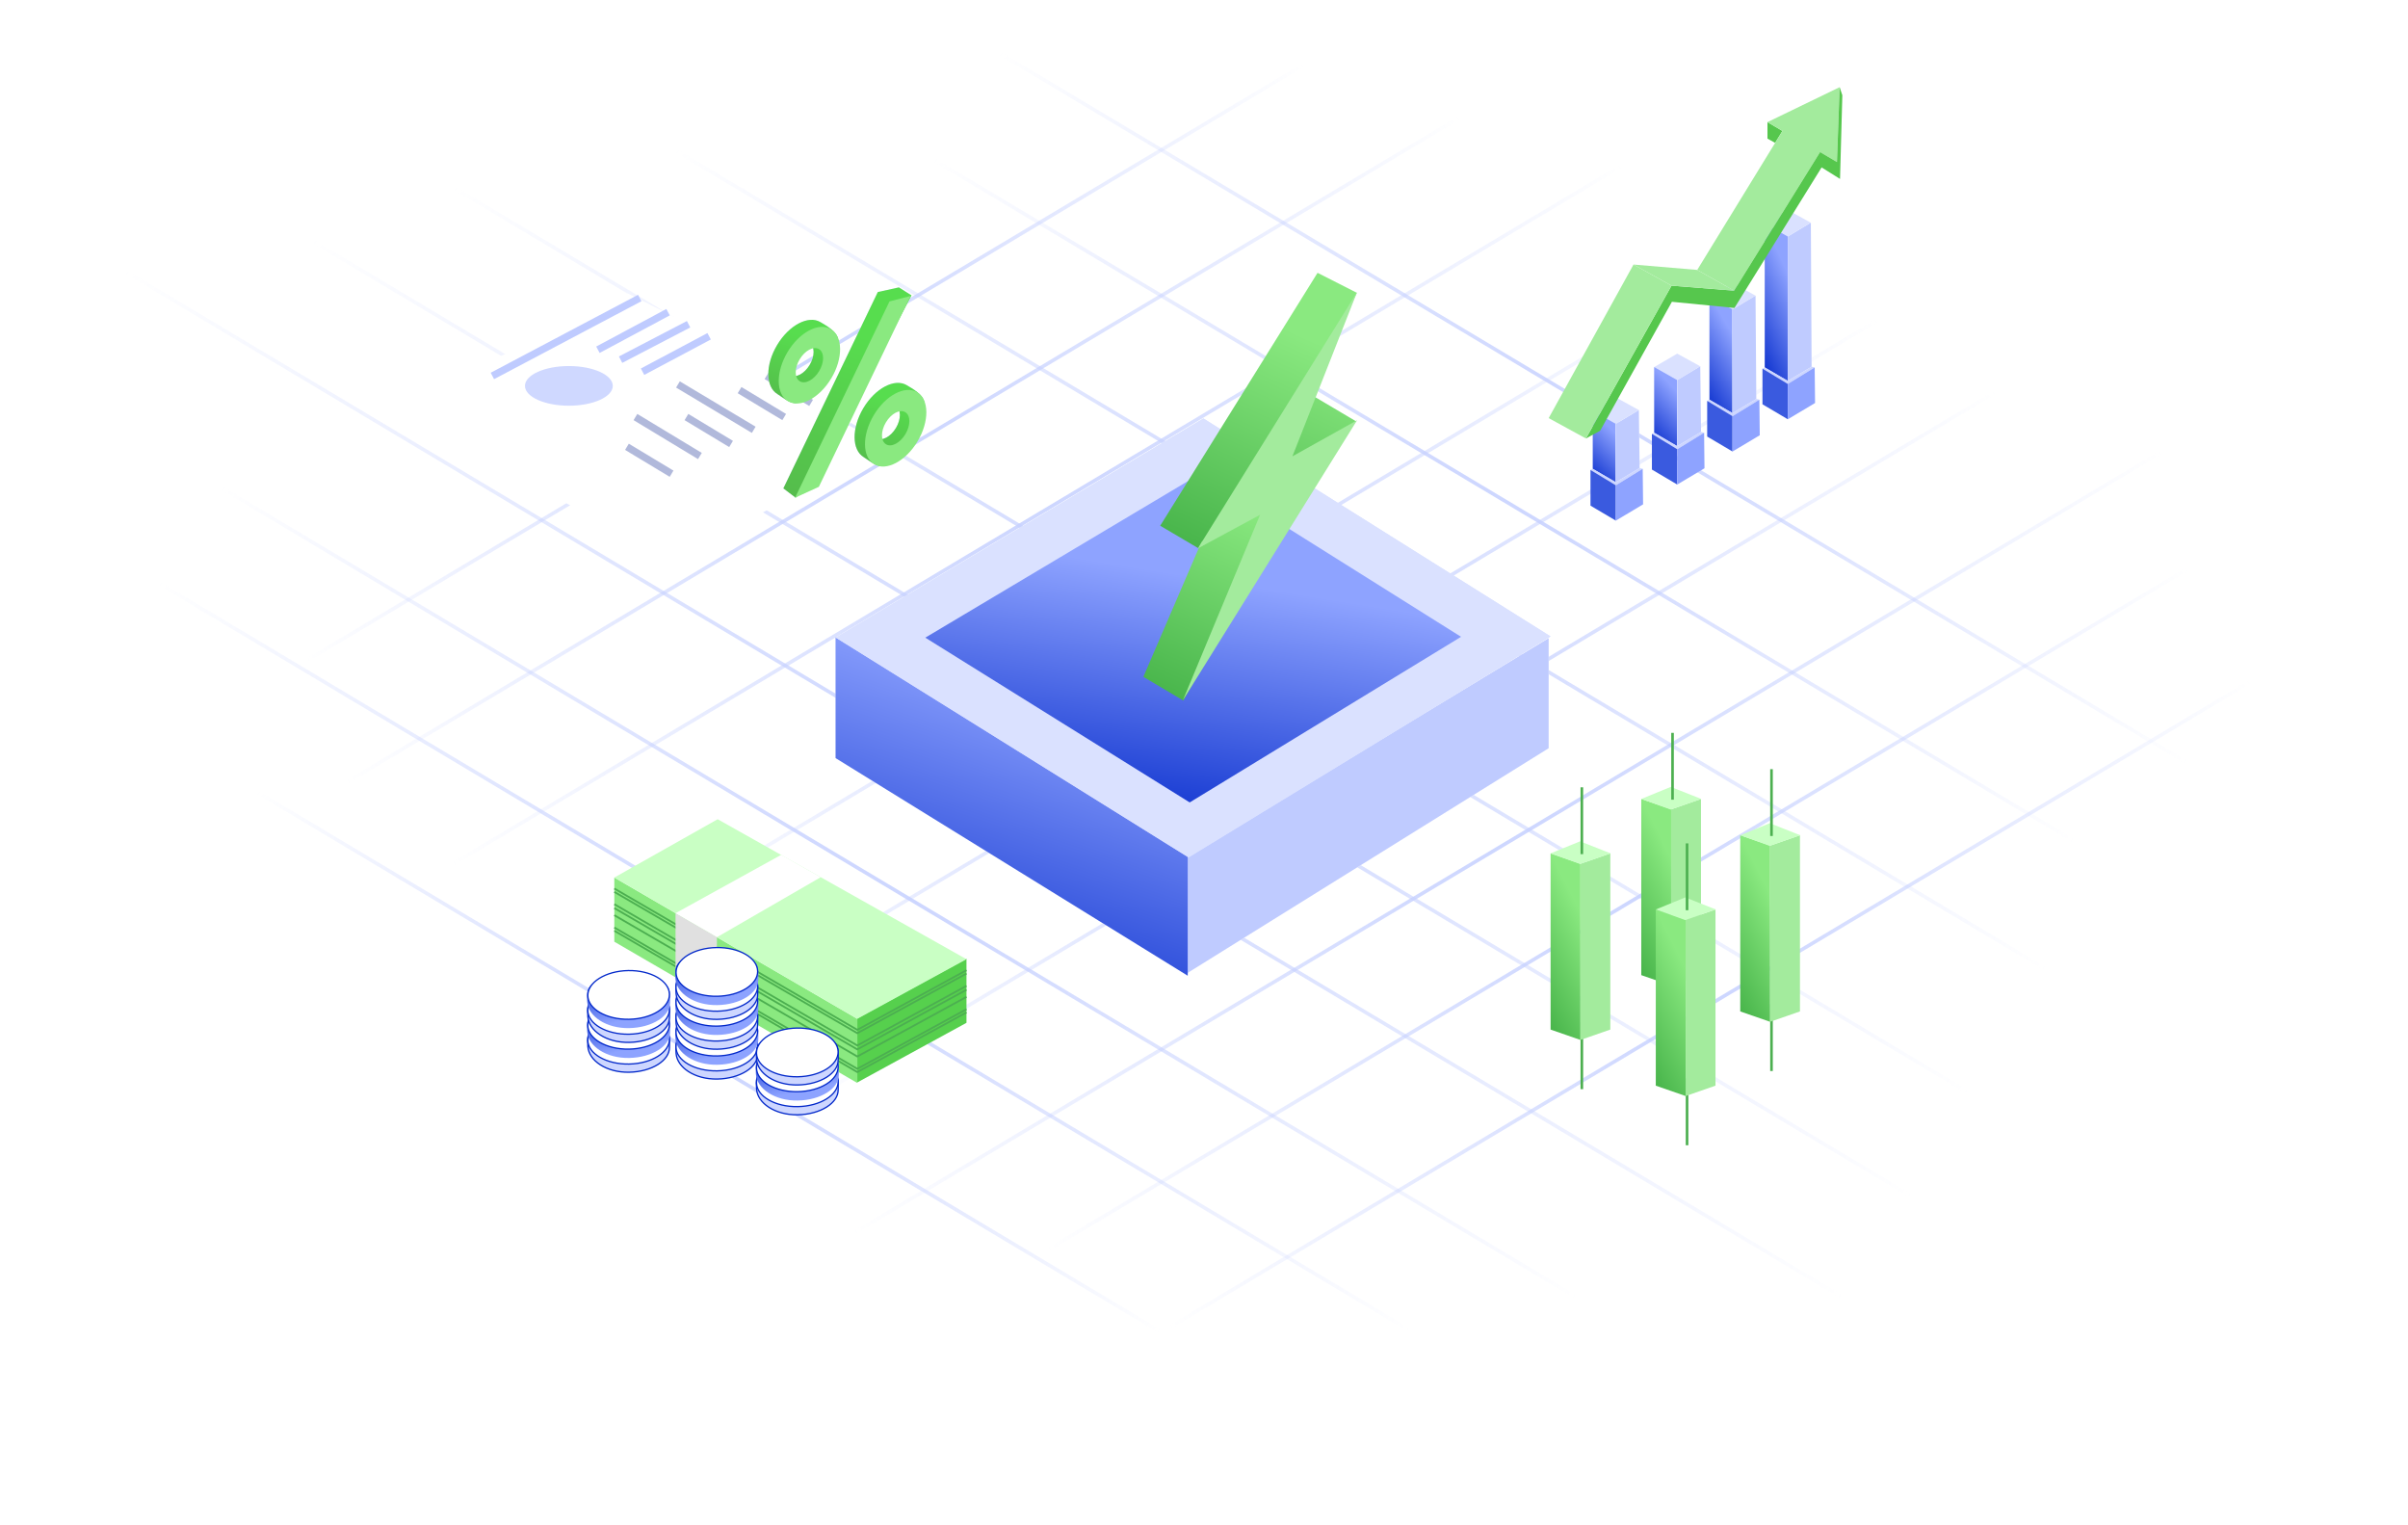<svg width="589" height="373" viewBox="0 0 589 373" fill="none" xmlns="http://www.w3.org/2000/svg">
<g opacity="0.5">
<path d="M29.438 188.75L337.326 4.85" stroke="url(#paint0_radial_6_25891)" stroke-width="0.887"/>
<path d="M34.293 221.495L377.312 16.612" stroke="url(#paint1_radial_6_25891)" stroke-width="0.887"/>
<path d="M113.566 251.105L431.159 61.408" stroke="url(#paint2_radial_6_25891)" stroke-width="0.887"/>
<path d="M140.406 303.537L509.754 82.928" stroke="url(#paint3_radial_6_25891)" stroke-width="0.887"/>
<path d="M203.289 337.306L557.15 125.947" stroke="url(#paint4_radial_6_25891)" stroke-width="0.887"/>
<path d="M57.711 242.973L417.652 27.982" stroke="url(#paint5_radial_6_25891)" stroke-width="0.887"/>
<path d="M108.801 287.648L482.073 64.694" stroke="url(#paint6_radial_6_25891)" stroke-width="0.887"/>
<path d="M148.969 337.307L552.957 96.007" stroke="url(#paint7_radial_6_25891)" stroke-width="0.887"/>
<path d="M236.402 354.281L570.525 154.712" stroke="url(#paint8_radial_6_25891)" stroke-width="0.887"/>
<path d="M588.004 218.218L223.649 0.591" stroke="url(#paint9_radial_6_25891)" stroke-width="0.887"/>
<path d="M559.504 236.845L207.295 26.473" stroke="url(#paint10_radial_6_25891)" stroke-width="0.887"/>
<path d="M550.641 308.505L83.054 29.218" stroke="url(#paint11_radial_6_25891)" stroke-width="0.887"/>
<path d="M527.379 363.077L0.874 48.599" stroke="url(#paint12_radial_6_25891)" stroke-width="0.887"/>
<path d="M401.617 359.287L16.363 129.177" stroke="url(#paint13_radial_6_25891)" stroke-width="0.887"/>
<path d="M561.77 273.66L141.282 22.505" stroke="url(#paint14_radial_6_25891)" stroke-width="0.887"/>
<path d="M541.871 336.963L45.671 40.586" stroke="url(#paint15_radial_6_25891)" stroke-width="0.887"/>
<path d="M447.055 353.981L29.44 104.542" stroke="url(#paint16_radial_6_25891)" stroke-width="0.887"/>
<path d="M325.082 350.324L46.414 183.878" stroke="url(#paint17_radial_6_25891)" stroke-width="0.887"/>
</g>
<path d="M378.806 156.07C349.326 173.917 290.371 209.609 290.391 209.601V237.999L378.806 182.981V156.07Z" fill="white"/>
<path d="M378.806 156.07C349.326 173.917 290.371 209.609 290.391 209.601V237.999L378.806 182.981V156.07Z" fill="#BFCBFF"/>
<path d="M204.391 185.398V155.854L290.519 208.879V238.615L204.391 185.398Z" fill="#DAE1FF"/>
<path d="M204.391 185.398V155.854L290.519 208.879V238.615L204.391 185.398Z" fill="url(#paint18_linear_6_25891)"/>
<path d="M379.273 155.644L290.716 209.686L204.43 155.924L294.349 102.336L379.273 155.644Z" fill="#DAE1FF"/>
<path d="M379.273 155.644L290.716 209.686L204.43 155.924L294.349 102.336L379.273 155.644Z" fill="#DAE1FF"/>
<path d="M357.377 155.736L291.002 196.242L226.328 155.946L293.725 115.78L357.377 155.736Z" fill="url(#paint19_linear_6_25891)"/>
<path d="M322.274 66.722L331.895 71.609L320.136 96.196L331.742 103.068L293.105 134.07L283.789 128.572L322.274 66.722Z" fill="url(#paint20_linear_6_25891)"/>
<path d="M279.668 165.529L293.871 132.542L322.887 112.384L289.442 171.333L279.668 165.529Z" fill="url(#paint21_linear_6_25891)"/>
<path d="M331.949 102.773L289.352 171.234L308.216 125.898L293.003 134.113L331.949 71.434L316.127 111.597L331.949 102.773Z" fill="#A3EB9D"/>
<path d="M409.105 253.054V236.713" stroke="#4CAF50" stroke-width="0.636"/>
<path d="M401.457 195.392L408.76 197.928V241.016L401.457 238.479V195.392Z" fill="url(#paint22_linear_6_25891)"/>
<path d="M416.062 195.392L408.76 197.928V241.016L416.062 238.479V195.392Z" fill="#A3EB9D"/>
<path d="M408.667 192.444L416.145 195.393L408.667 197.986L401.457 195.393L408.667 192.444Z" fill="#C9FFC4"/>
<path d="M409.105 195.571V179.23" stroke="#4CAF50" stroke-width="0.636"/>
<path d="M386.922 266.366V250.025" stroke="#4CAF50" stroke-width="0.636"/>
<path d="M379.277 208.705L386.58 211.242V254.33L379.277 251.793V208.705Z" fill="url(#paint23_linear_6_25891)"/>
<path d="M393.883 208.705L386.58 211.242V254.33L393.883 251.793V208.705Z" fill="#A3EB9D"/>
<path d="M386.487 205.757L393.965 208.705L386.487 211.298L379.277 208.705L386.487 205.757Z" fill="#C9FFC4"/>
<path d="M386.922 208.885V192.544" stroke="#4CAF50" stroke-width="0.636"/>
<path d="M433.309 261.929V245.588" stroke="#4CAF50" stroke-width="0.636"/>
<path d="M425.668 204.267L432.971 206.803V249.891L425.668 247.354V204.267Z" fill="url(#paint24_linear_6_25891)"/>
<path d="M440.273 204.267L432.97 206.803V249.891L440.273 247.354V204.267Z" fill="#A3EB9D"/>
<path d="M432.878 201.32L440.355 204.269L432.878 206.862L425.668 204.269L432.878 201.32Z" fill="#C9FFC4"/>
<path d="M433.312 204.448V188.107" stroke="#4CAF50" stroke-width="0.636"/>
<path d="M412.656 280.083V263.742" stroke="#4CAF50" stroke-width="0.636"/>
<path d="M405.008 222.421L412.311 224.958V268.046L405.008 265.509V222.421Z" fill="url(#paint25_linear_6_25891)"/>
<path d="M419.613 222.421L412.31 224.958V268.046L419.613 265.509V222.421Z" fill="#A3EB9D"/>
<path d="M412.217 219.474L419.695 222.422L412.217 225.015L405.008 222.422L412.217 219.474Z" fill="#C9FFC4"/>
<path d="M412.656 222.601V206.26" stroke="#4CAF50" stroke-width="0.636"/>
<path d="M209.695 264.856V249.165L150.259 214.612V230.304L209.695 264.856Z" fill="#8AE980"/>
<path d="M236.402 234.448L209.696 249.03V264.721L236.402 250.139V234.448Z" fill="#56D04D"/>
<path d="M175.54 200.348L236.402 234.583L209.696 249.165L150.259 214.612L175.54 200.348Z" fill="#C9FFC4"/>
<path d="M236.402 237.276L209.696 251.858L150.259 217.306" stroke="#4CAF50" stroke-width="0.443"/>
<path d="M236.402 238.093L209.696 252.674L150.259 218.122" stroke="#4CAF50" stroke-width="0.443"/>
<path d="M236.402 241.104L209.696 255.686L150.259 221.134" stroke="#4CAF50" stroke-width="0.443"/>
<path d="M236.402 242.056L209.696 256.637L150.259 222.085" stroke="#4CAF50" stroke-width="0.443"/>
<path d="M236.402 243.799L209.696 258.38L150.259 223.828" stroke="#4CAF50" stroke-width="0.443"/>
<path d="M236.402 246.81L209.696 261.392L150.259 226.84" stroke="#4CAF50" stroke-width="0.443"/>
<path d="M236.402 247.602L209.696 262.184L150.259 227.632" stroke="#4CAF50" stroke-width="0.443"/>
<path d="M165.235 238.942V223.33L175.379 229.194L175.141 244.886L165.235 238.942Z" fill="#E0E0E0"/>
<path d="M200.742 214.533L175.383 229.194L165.239 223.329L191.074 209.064L200.742 214.533Z" fill="white"/>
<path d="M185.329 257.761C185.325 257.491 185.33 257.212 185.336 256.937C185.339 256.772 185.343 256.609 185.344 256.448C185.347 256.014 185.333 255.593 185.264 255.194C185.126 254.406 184.769 253.706 183.86 253.195C182.955 252.685 181.467 252.14 179.858 251.729C178.25 251.318 176.537 251.044 175.183 251.068C173.634 251.095 171.889 251.376 170.303 251.822C168.715 252.268 167.3 252.875 166.404 253.546C165.72 254.058 165.456 254.694 165.366 255.392C165.3 255.894 165.325 256.413 165.35 256.944C165.36 257.167 165.371 257.392 165.375 257.619C165.492 259.328 166.611 260.918 168.412 262.074C170.212 263.23 172.68 263.942 175.453 263.893C178.229 263.844 180.722 263.121 182.51 262C184.3 260.877 185.358 259.372 185.329 257.761ZM168.467 258.058C168.446 256.862 169.231 255.792 170.459 255.021C171.691 254.248 173.393 253.759 175.273 253.726C177.153 253.693 178.871 254.122 180.13 254.85C181.385 255.577 182.207 256.619 182.228 257.815C182.249 259.019 181.464 259.934 180.24 260.547C179.017 261.16 177.327 261.489 175.457 261.522C173.587 261.555 171.864 261.286 170.597 260.718C169.331 260.15 168.489 259.264 168.467 258.058Z" fill="#CDD6FF" stroke="#0228CA" stroke-width="0.314"/>
<path d="M185.318 255.759C185.289 254.147 184.179 252.681 182.35 251.621C180.524 250.564 178.007 249.93 175.231 249.979C172.454 250.028 169.961 250.751 168.174 251.872C166.383 252.995 165.325 254.5 165.354 256.111C165.382 257.723 166.493 259.189 168.321 260.248C170.147 261.306 172.665 261.94 175.441 261.891C178.217 261.842 180.711 261.119 182.498 259.998C184.288 258.875 185.346 257.37 185.318 255.759Z" fill="white" stroke="#0228CA" stroke-width="0.314"/>
<path d="M185.486 254.108C185.456 252.389 185.852 250.486 183.937 249.408C182.092 248.37 177.928 247.213 175.18 247.261C172.053 247.316 168.146 248.396 166.31 249.771C164.858 250.858 165.192 252.486 165.218 253.976C165.458 257.527 169.856 260.5 175.455 260.401C181.055 260.302 185.546 257.485 185.486 254.108ZM168.624 254.406C168.585 252.167 171.563 250.299 175.276 250.234C178.989 250.168 182.031 251.93 182.071 254.169C182.11 256.408 179.167 257.65 175.454 257.716C171.741 257.781 168.664 256.645 168.624 254.406Z" fill="url(#paint26_linear_6_25891)"/>
<path d="M185.318 252.109C185.289 250.498 184.179 249.031 182.35 247.972C180.524 246.915 178.007 246.28 175.231 246.329C172.454 246.378 169.961 247.101 168.174 248.222C166.383 249.345 165.325 250.85 165.354 252.462C165.382 254.074 166.493 255.54 168.321 256.599C170.147 257.656 172.665 258.291 175.441 258.242C178.217 258.193 180.711 257.47 182.498 256.349C184.288 255.226 185.346 253.721 185.318 252.109Z" fill="white" stroke="#0228CA" stroke-width="0.314"/>
<path d="M185.329 250.464C185.325 250.194 185.33 249.916 185.336 249.64C185.339 249.475 185.343 249.312 185.344 249.151C185.347 248.717 185.333 248.296 185.264 247.897C185.126 247.109 184.769 246.409 183.86 245.898C182.955 245.388 181.467 244.844 179.858 244.432C178.25 244.021 176.537 243.747 175.183 243.771C173.634 243.798 171.889 244.079 170.303 244.525C168.715 244.971 167.3 245.578 166.404 246.249C165.72 246.761 165.456 247.397 165.366 248.095C165.3 248.597 165.325 249.116 165.35 249.647C165.36 249.87 165.371 250.096 165.375 250.322C165.492 252.031 166.611 253.621 168.412 254.777C170.212 255.933 172.68 256.645 175.453 256.596C178.229 256.547 180.722 255.824 182.51 254.703C184.3 253.58 185.358 252.075 185.329 250.464ZM168.467 250.761C168.446 249.565 169.231 248.495 170.459 247.724C171.691 246.952 173.393 246.462 175.273 246.429C177.153 246.396 178.871 246.825 180.13 247.553C181.385 248.28 182.207 249.322 182.228 250.518C182.249 251.722 181.464 252.637 180.24 253.25C179.017 253.863 177.327 254.192 175.457 254.225C173.587 254.258 171.864 253.989 170.597 253.421C169.331 252.853 168.489 251.967 168.467 250.761Z" fill="#CDD6FF" stroke="#0228CA" stroke-width="0.314"/>
<path d="M185.318 248.461C185.289 246.849 184.179 245.383 182.35 244.324C180.524 243.266 178.007 242.632 175.231 242.681C172.454 242.73 169.961 243.453 168.174 244.574C166.383 245.697 165.325 247.202 165.354 248.813C165.382 250.425 166.493 251.892 168.321 252.951C170.147 254.008 172.665 254.643 175.441 254.594C178.217 254.544 180.711 253.821 182.498 252.7C184.288 251.577 185.346 250.073 185.318 248.461Z" fill="white" stroke="#0228CA" stroke-width="0.314"/>
<path d="M185.486 246.813C185.456 245.094 185.852 243.191 183.937 242.113C182.092 241.075 177.928 239.918 175.18 239.966C172.053 240.021 168.146 241.101 166.31 242.476C164.858 243.563 165.192 245.191 165.218 246.682C165.458 250.232 169.856 253.205 175.455 253.106C181.055 253.007 185.546 250.19 185.486 246.813ZM168.624 247.111C168.585 244.872 171.563 243.004 175.276 242.939C178.989 242.873 182.031 244.635 182.071 246.874C182.11 249.113 179.167 250.355 175.454 250.421C171.741 250.486 168.664 249.35 168.624 247.111Z" fill="url(#paint27_linear_6_25891)"/>
<path d="M185.318 244.814C185.289 243.203 184.179 241.736 182.35 240.677C180.524 239.62 178.007 238.985 175.231 239.034C172.454 239.083 169.961 239.806 168.174 240.927C166.383 242.05 165.325 243.555 165.354 245.167C165.382 246.779 166.493 248.245 168.321 249.304C170.147 250.361 172.665 250.996 175.441 250.947C178.217 250.898 180.711 250.175 182.498 249.054C184.288 247.931 185.346 246.426 185.318 244.814Z" fill="white" stroke="#0228CA" stroke-width="0.314"/>
<path d="M185.329 243.165C185.325 242.895 185.33 242.617 185.336 242.341C185.339 242.177 185.343 242.013 185.344 241.853C185.347 241.418 185.333 240.997 185.264 240.598C185.126 239.81 184.769 239.11 183.86 238.599C182.955 238.089 181.467 237.545 179.858 237.133C178.25 236.722 176.537 236.448 175.183 236.472C173.634 236.499 171.889 236.781 170.303 237.226C168.715 237.672 167.3 238.279 166.404 238.95C165.72 239.462 165.456 240.098 165.366 240.796C165.3 241.298 165.325 241.818 165.35 242.348C165.36 242.572 165.371 242.797 165.375 243.023C165.492 244.733 166.611 246.322 168.412 247.479C170.212 248.635 172.68 249.346 175.453 249.297C178.229 249.248 180.722 248.525 182.51 247.404C184.3 246.281 185.358 244.777 185.329 243.165ZM168.467 243.463C168.446 242.267 169.231 241.196 170.459 240.425C171.691 239.653 173.393 239.163 175.273 239.13C177.153 239.097 178.871 239.526 180.13 240.255C181.385 240.982 182.207 242.024 182.228 243.22C182.249 244.423 181.464 245.338 180.24 245.951C179.017 246.564 177.327 246.894 175.457 246.927C173.587 246.96 171.864 246.691 170.597 246.122C169.331 245.554 168.489 244.669 168.467 243.463Z" fill="#CDD6FF" stroke="#0228CA" stroke-width="0.314"/>
<path d="M185.318 241.163C185.289 239.551 184.179 238.085 182.35 237.026C180.524 235.968 178.007 235.334 175.231 235.383C172.454 235.432 169.961 236.155 168.174 237.276C166.383 238.399 165.325 239.904 165.354 241.516C165.382 243.127 166.493 244.594 168.321 245.653C170.147 246.71 172.665 247.345 175.441 247.296C178.217 247.247 180.711 246.524 182.498 245.402C184.288 244.279 185.346 242.775 185.318 241.163Z" fill="white" stroke="#0228CA" stroke-width="0.314"/>
<path d="M185.486 239.515C185.456 237.795 185.852 235.892 183.937 234.815C182.092 233.776 177.928 232.619 175.18 232.667C172.053 232.723 168.146 233.802 166.31 235.177C164.858 236.264 165.192 237.892 165.218 239.383C165.458 242.933 169.856 245.906 175.455 245.807C181.055 245.708 185.546 242.891 185.486 239.515ZM168.624 239.812C168.585 237.573 171.563 235.705 175.276 235.64C178.989 235.574 182.031 237.336 182.071 239.575C182.11 241.814 179.167 243.056 175.454 243.122C171.741 243.188 168.664 242.051 168.624 239.812Z" fill="url(#paint28_linear_6_25891)"/>
<path d="M185.321 237.516C185.293 235.904 184.183 234.437 182.354 233.378C180.528 232.321 178.01 231.686 175.234 231.735C172.458 231.784 169.965 232.508 168.177 233.629C166.387 234.752 165.329 236.256 165.358 237.868C165.386 239.48 166.497 240.946 168.325 242.005C170.151 243.063 172.669 243.697 175.445 243.648C178.221 243.599 180.715 242.876 182.502 241.755C184.292 240.632 185.35 239.127 185.321 237.516Z" fill="white" stroke="#0228CA" stroke-width="0.314"/>
<path d="M205.013 266.504C205.008 266.234 205.014 265.956 205.02 265.68C205.023 265.515 205.026 265.352 205.027 265.192C205.03 264.757 205.017 264.336 204.947 263.937C204.81 263.149 204.453 262.449 203.544 261.938C202.638 261.428 201.151 260.884 199.542 260.472C197.934 260.061 196.221 259.787 194.866 259.811C193.318 259.838 191.573 260.119 189.987 260.565C188.398 261.011 186.984 261.618 186.088 262.289C185.404 262.801 185.14 263.437 185.049 264.135C184.984 264.637 185.009 265.156 185.034 265.687C185.044 265.91 185.055 266.136 185.059 266.362C185.176 268.071 186.295 269.661 188.095 270.817C189.896 271.973 192.364 272.685 195.136 272.636C197.912 272.587 200.406 271.864 202.193 270.743C203.983 269.62 205.041 268.115 205.013 266.504ZM188.151 266.801C188.13 265.606 188.914 264.535 190.143 263.764C191.375 262.992 193.076 262.502 194.957 262.469C196.837 262.436 198.555 262.865 199.813 263.594C201.068 264.32 201.89 265.363 201.911 266.558C201.933 267.762 201.147 268.677 199.924 269.29C198.7 269.903 197.011 270.232 195.14 270.266C193.27 270.299 191.548 270.03 190.281 269.461C189.015 268.893 188.172 268.007 188.151 266.801Z" fill="#CDD6FF" stroke="#0228CA" stroke-width="0.314"/>
<path d="M205.005 264.502C204.977 262.89 203.866 261.424 202.037 260.365C200.212 259.307 197.694 258.673 194.918 258.722C192.142 258.771 189.648 259.494 187.861 260.615C186.071 261.738 185.013 263.243 185.041 264.854C185.07 266.466 186.18 267.933 188.009 268.992C189.835 270.049 192.352 270.684 195.128 270.635C197.904 270.585 200.398 269.862 202.185 268.741C203.976 267.618 205.033 266.114 205.005 264.502Z" fill="white" stroke="#0228CA" stroke-width="0.314"/>
<path d="M205.17 262.852C205.14 261.133 205.536 259.23 203.621 258.152C201.776 257.114 197.611 255.957 194.864 256.005C191.736 256.061 187.83 257.14 185.994 258.515C184.542 259.602 184.875 261.23 184.902 262.721C185.141 266.271 189.539 269.244 195.139 269.145C200.739 269.046 205.23 266.229 205.17 262.852ZM188.308 263.15C188.268 260.911 191.246 259.043 194.96 258.978C198.673 258.912 201.715 260.674 201.754 262.913C201.794 265.152 198.851 266.394 195.138 266.46C191.425 266.525 188.348 265.389 188.308 263.15Z" fill="url(#paint29_linear_6_25891)"/>
<path d="M205.005 260.853C204.977 259.242 203.866 257.775 202.037 256.716C200.212 255.659 197.694 255.024 194.918 255.073C192.142 255.122 189.648 255.845 187.861 256.967C186.071 258.09 185.013 259.594 185.041 261.206C185.07 262.818 186.18 264.284 188.009 265.343C189.835 266.401 192.352 267.035 195.128 266.986C197.904 266.937 200.398 266.214 202.185 265.093C203.976 263.97 205.033 262.465 205.005 260.853Z" fill="white" stroke="#0228CA" stroke-width="0.314"/>
<path d="M205.013 259.207C205.008 258.937 205.014 258.659 205.02 258.383C205.023 258.219 205.026 258.055 205.027 257.895C205.03 257.46 205.017 257.039 204.947 256.64C204.81 255.852 204.453 255.152 203.544 254.641C202.638 254.131 201.151 253.587 199.542 253.175C197.934 252.764 196.221 252.49 194.866 252.514C193.318 252.541 191.573 252.823 189.987 253.268C188.398 253.714 186.984 254.321 186.088 254.992C185.404 255.504 185.14 256.14 185.049 256.838C184.984 257.34 185.009 257.86 185.034 258.39C185.044 258.614 185.055 258.839 185.059 259.065C185.176 260.775 186.295 262.364 188.095 263.521C189.896 264.677 192.364 265.388 195.136 265.339C197.912 265.29 200.406 264.567 202.193 263.446C203.983 262.323 205.041 260.819 205.013 259.207ZM188.151 259.505C188.13 258.309 188.914 257.238 190.143 256.467C191.375 255.695 193.076 255.205 194.957 255.172C196.837 255.139 198.555 255.568 199.813 256.297C201.068 257.024 201.89 258.066 201.911 259.262C201.933 260.465 201.147 261.38 199.924 261.993C198.7 262.606 197.011 262.936 195.14 262.969C193.27 263.002 191.548 262.733 190.281 262.164C189.015 261.596 188.172 260.711 188.151 259.505Z" fill="#CDD6FF" stroke="#0228CA" stroke-width="0.314"/>
<path d="M205.005 257.204C204.977 255.592 203.866 254.126 202.037 253.067C200.212 252.009 197.694 251.375 194.918 251.424C192.142 251.473 189.648 252.196 187.861 253.317C186.071 254.44 185.013 255.945 185.041 257.557C185.07 259.168 186.18 260.635 188.009 261.694C189.835 262.751 192.352 263.386 195.128 263.337C197.904 263.288 200.398 262.565 202.185 261.443C203.976 260.32 205.033 258.816 205.005 257.204Z" fill="white" stroke="#0228CA" stroke-width="0.314"/>
<path d="M163.751 256.094C163.746 255.824 163.752 255.545 163.758 255.27C163.761 255.105 163.765 254.942 163.766 254.781C163.769 254.347 163.755 253.926 163.686 253.527C163.548 252.739 163.191 252.039 162.282 251.528C161.377 251.018 159.889 250.473 158.28 250.062C156.672 249.651 154.959 249.377 153.605 249.401C152.056 249.428 150.311 249.709 148.725 250.155C147.136 250.601 145.722 251.208 144.826 251.879C144.142 252.391 143.878 253.027 143.788 253.725C143.722 254.227 143.747 254.746 143.772 255.277C143.782 255.5 143.793 255.725 143.797 255.952C143.914 257.661 145.033 259.251 146.834 260.407C148.634 261.563 151.102 262.275 153.875 262.226C156.651 262.177 159.144 261.454 160.932 260.333C162.722 259.21 163.78 257.705 163.751 256.094ZM146.889 256.391C146.868 255.195 147.653 254.125 148.881 253.354C150.113 252.581 151.815 252.092 153.695 252.059C155.575 252.026 157.293 252.455 158.551 253.183C159.807 253.91 160.628 254.952 160.65 256.148C160.671 257.352 159.886 258.267 158.662 258.88C157.439 259.493 155.749 259.822 153.879 259.855C152.009 259.888 150.286 259.619 149.019 259.051C147.753 258.483 146.91 257.597 146.889 256.391Z" fill="#CDD6FF" stroke="#0228CA" stroke-width="0.314"/>
<path d="M163.743 254.092C163.715 252.48 162.604 251.014 160.776 249.954C158.95 248.897 156.432 248.263 153.656 248.312C150.88 248.361 148.387 249.084 146.599 250.205C144.809 251.328 143.751 252.833 143.78 254.444C143.808 256.056 144.919 257.522 146.747 258.581C148.573 259.639 151.091 260.273 153.867 260.224C156.643 260.175 159.136 259.452 160.924 258.331C162.714 257.208 163.772 255.703 163.743 254.092Z" fill="white" stroke="#0228CA" stroke-width="0.314"/>
<path d="M163.908 252.442C163.878 250.723 164.274 248.82 162.359 247.742C160.514 246.704 156.35 245.547 153.602 245.595C150.475 245.65 146.568 246.73 144.732 248.105C143.28 249.192 143.614 250.82 143.64 252.31C143.879 255.861 148.278 258.834 153.877 258.735C159.477 258.636 163.968 255.819 163.908 252.442ZM147.046 252.74C147.007 250.501 149.985 248.633 153.698 248.568C157.411 248.502 160.453 250.264 160.492 252.503C160.532 254.742 157.589 255.984 153.876 256.05C150.163 256.115 147.086 254.979 147.046 252.74Z" fill="url(#paint30_linear_6_25891)"/>
<path d="M163.739 250.443C163.711 248.832 162.601 247.365 160.772 246.306C158.946 245.249 156.428 244.614 153.652 244.663C150.876 244.712 148.383 245.435 146.595 246.556C144.805 247.679 143.747 249.184 143.776 250.796C143.804 252.408 144.915 253.874 146.743 254.933C148.569 255.99 151.087 256.625 153.863 256.576C156.639 256.527 159.133 255.804 160.92 254.683C162.71 253.56 163.768 252.055 163.739 250.443Z" fill="white" stroke="#0228CA" stroke-width="0.314"/>
<path d="M163.751 248.796C163.746 248.526 163.752 248.248 163.758 247.972C163.761 247.807 163.765 247.644 163.766 247.484C163.769 247.049 163.755 246.628 163.686 246.229C163.548 245.441 163.191 244.741 162.282 244.23C161.377 243.72 159.889 243.176 158.28 242.764C156.672 242.353 154.959 242.079 153.605 242.103C152.056 242.13 150.311 242.411 148.725 242.857C147.136 243.303 145.722 243.91 144.826 244.581C144.142 245.093 143.878 245.729 143.788 246.427C143.722 246.929 143.747 247.448 143.772 247.979C143.782 248.202 143.793 248.428 143.797 248.654C143.914 250.363 145.033 251.953 146.834 253.109C148.634 254.265 151.102 254.977 153.875 254.928C156.651 254.879 159.144 254.156 160.932 253.035C162.722 251.912 163.78 250.407 163.751 248.796ZM146.889 249.093C146.868 247.898 147.653 246.827 148.881 246.056C150.113 245.284 151.815 244.794 153.695 244.761C155.575 244.728 157.293 245.157 158.551 245.886C159.807 246.612 160.628 247.655 160.65 248.85C160.671 250.054 159.886 250.969 158.662 251.582C157.439 252.195 155.749 252.524 153.879 252.557C152.009 252.591 150.286 252.322 149.019 251.753C147.753 251.185 146.91 250.299 146.889 249.093Z" fill="#CDD6FF" stroke="#0228CA" stroke-width="0.314"/>
<path d="M163.739 246.793C163.711 245.181 162.601 243.715 160.772 242.656C158.946 241.598 156.428 240.964 153.652 241.013C150.876 241.062 148.383 241.785 146.595 242.906C144.805 244.029 143.747 245.534 143.776 247.145C143.804 248.757 144.915 250.224 146.743 251.283C148.569 252.34 151.087 252.975 153.863 252.926C156.639 252.877 159.133 252.153 160.92 251.032C162.71 249.909 163.768 248.405 163.739 246.793Z" fill="white" stroke="#0228CA" stroke-width="0.314"/>
<path d="M163.908 245.143C163.878 243.424 164.274 241.521 162.359 240.443C160.514 239.405 156.35 238.248 153.602 238.296C150.475 238.352 146.568 239.431 144.732 240.806C143.28 241.893 143.614 243.521 143.64 245.012C143.879 248.562 148.278 251.535 153.877 251.436C159.477 251.337 163.968 248.52 163.908 245.143ZM147.046 245.441C147.007 243.202 149.985 241.334 153.698 241.269C157.411 241.203 160.453 242.965 160.492 245.204C160.532 247.443 157.589 248.685 153.876 248.751C150.163 248.817 147.086 247.68 147.046 245.441Z" fill="url(#paint31_linear_6_25891)"/>
<path d="M163.743 243.144C163.715 241.533 162.604 240.066 160.776 239.007C158.95 237.95 156.432 237.315 153.656 237.364C150.88 237.413 148.387 238.136 146.599 239.258C144.809 240.381 143.751 241.885 143.78 243.497C143.808 245.109 144.919 246.575 146.747 247.634C148.573 248.692 151.091 249.326 153.867 249.277C156.643 249.228 159.136 248.505 160.924 247.384C162.714 246.261 163.772 244.756 163.743 243.144Z" fill="white" stroke="#0228CA" stroke-width="0.314"/>
<g filter="url(#filter0_d_6_25891)">
<path d="M153.524 78.603L212.26 108.058L163.92 133.874L106.917 101.648L153.524 78.603Z" fill="white"/>
</g>
<g filter="url(#filter1_d_6_25891)">
<path d="M153.524 73.405L212.26 102.86L163.92 128.676L106.917 96.45L153.524 73.405Z" fill="white"/>
</g>
<g filter="url(#filter2_d_6_25891)">
<path d="M153.524 68.207L212.26 97.663L163.92 123.479L106.917 91.252L153.524 68.207Z" fill="white"/>
</g>
<path d="M120.438 91.944L156.476 72.886M146.253 85.534L163.406 76.351M151.798 87.959L168.431 79.296M157.169 90.905L173.455 82.242" stroke="#BFCBFF" stroke-width="1.773"/>
<ellipse cx="139.148" cy="94.371" rx="10.742" ry="4.851" fill="#CFD8FF"/>
<path d="M153.352 109.269L164.267 115.853M155.431 101.992L171.197 111.522M167.905 101.992L178.821 108.576M165.826 94.022L184.365 105.111M180.9 95.409L186.358 98.701L191.815 101.992M187.484 91.943L192.942 95.235L198.399 98.527" stroke="#6575B8" stroke-opacity="0.5" stroke-width="1.773"/>
<path d="M219.869 70.285L214.714 71.422L191.613 119.437L194.612 121.711L199.198 117.406L222.955 72.236L219.869 70.285Z" fill="#DAE1FF"/>
<path d="M219.869 70.285L214.714 71.422L191.613 119.437L194.612 121.711L199.198 117.406L222.955 72.236L219.869 70.285Z" fill="url(#paint32_linear_6_25891)"/>
<path d="M222.728 72.377L217.573 73.713L194.473 121.728L200.295 119.055L222.728 72.377Z" fill="#8AE980"/>
<path d="M190.078 84.39C187.176 89.253 187.222 94.627 190.181 96.393C191.49 97.174 193.607 99.136 195.302 98.411C197.439 97.496 199.396 93.72 201.015 91.007C202.562 88.413 205.131 85.394 205.006 83.134C204.897 81.157 202.072 79.606 200.691 78.782C197.731 77.016 192.98 79.527 190.078 84.39ZM198.048 89.237C196.752 91.407 194.632 92.528 193.311 91.74C191.99 90.952 191.969 88.553 193.264 86.382C194.56 84.212 196.68 83.091 198.001 83.879C199.322 84.668 199.343 87.066 198.048 89.237Z" fill="#DAE1FF"/>
<path d="M190.078 84.39C187.176 89.253 187.222 94.627 190.181 96.393C191.49 97.174 193.607 99.136 195.302 98.411C197.439 97.496 199.396 93.72 201.015 91.007C202.562 88.413 205.131 85.394 205.006 83.134C204.897 81.157 202.072 79.606 200.691 78.782C197.731 77.016 192.98 79.527 190.078 84.39ZM198.048 89.237C196.752 91.407 194.632 92.528 193.311 91.74C191.99 90.952 191.969 88.553 193.264 86.382C194.56 84.212 196.68 83.091 198.001 83.879C199.322 84.668 199.343 87.066 198.048 89.237Z" fill="url(#paint33_linear_6_25891)"/>
<path d="M192.626 86.113C189.724 90.976 189.77 96.35 192.73 98.116C195.689 99.882 200.441 97.371 203.343 92.508C206.245 87.645 206.199 82.27 203.239 80.505C200.28 78.739 195.528 81.249 192.626 86.113ZM200.376 90.737C199.081 92.908 196.96 94.029 195.639 93.241C194.318 92.452 194.298 90.054 195.593 87.883C196.888 85.713 199.009 84.592 200.33 85.38C201.651 86.168 201.671 88.567 200.376 90.737Z" fill="#8AE980"/>
<path d="M211.179 99.81C208.277 104.673 208.324 110.047 211.283 111.813C212.592 112.594 214.708 114.556 216.403 113.831C218.541 112.916 220.497 109.14 222.116 106.427C223.664 103.833 226.232 100.814 226.108 98.554C225.999 96.577 223.173 95.026 221.792 94.202C218.833 92.436 214.081 94.947 211.179 99.81ZM219.149 104.657C217.854 106.827 215.733 107.948 214.412 107.16C213.092 106.371 213.071 103.973 214.366 101.802C215.661 99.632 217.782 98.511 219.103 99.299C220.424 100.087 220.445 102.486 219.149 104.657Z" fill="#DAE1FF"/>
<path d="M211.179 99.81C208.277 104.673 208.324 110.047 211.283 111.813C212.592 112.594 214.708 114.556 216.403 113.831C218.541 112.916 220.497 109.14 222.116 106.427C223.664 103.833 226.232 100.814 226.108 98.554C225.999 96.577 223.173 95.026 221.792 94.202C218.833 92.436 214.081 94.947 211.179 99.81ZM219.149 104.657C217.854 106.827 215.733 107.948 214.412 107.16C213.092 106.371 213.071 103.973 214.366 101.802C215.661 99.632 217.782 98.511 219.103 99.299C220.424 100.087 220.445 102.486 219.149 104.657Z" fill="url(#paint34_linear_6_25891)"/>
<path d="M213.724 101.534C210.822 106.397 210.868 111.771 213.827 113.537C216.787 115.303 221.539 112.792 224.441 107.929C227.343 103.066 227.296 97.691 224.337 95.925C221.377 94.159 216.626 96.67 213.724 101.534ZM221.474 106.158C220.179 108.329 218.058 109.45 216.737 108.661C215.416 107.873 215.395 105.475 216.691 103.304C217.986 101.134 220.107 100.013 221.427 100.801C222.748 101.589 222.769 103.988 221.474 106.158Z" fill="#8AE980"/>
<path d="M437.298 51.366L431.664 54.652L437.298 57.845L442.931 54.465L437.298 51.366Z" fill="#DAE1FF"/>
<path d="M431.664 89.866V54.652L437.298 57.845V93.148L431.664 89.866Z" fill="#DAE1FF"/>
<path d="M431.664 89.866V54.652L437.298 57.845V93.148L431.664 89.866Z" fill="url(#paint35_linear_6_25891)"/>
<path d="M442.934 54.465L437.301 57.845V93.148L443.122 89.674L442.934 54.465Z" fill="white"/>
<path d="M442.934 54.465L437.301 57.845V93.148L443.122 89.674L442.934 54.465Z" fill="#BFCBFF"/>
<path d="M431.102 90.144L431.665 89.863L437.298 93.149L443.12 89.675L443.871 89.863L437.298 93.9L431.102 90.144Z" fill="#CDD6FF"/>
<path d="M437.298 93.898L431.102 90.143V98.874L437.298 102.536V93.898Z" fill="#3A5ADF"/>
<path d="M443.873 89.861L437.301 93.899V102.537L443.967 98.559L443.873 89.861Z" fill="#8EA3FF"/>
<path d="M423.774 69.205L418.141 72.491L423.774 75.684L429.408 72.303L423.774 69.205Z" fill="#DAE1FF"/>
<path d="M418.141 97.751V72.49L423.774 75.683V101.033L418.141 97.751Z" fill="#DAE1FF"/>
<path d="M418.141 97.751V72.49L423.774 75.683V101.033L418.141 97.751Z" fill="url(#paint36_linear_6_25891)"/>
<path d="M429.407 72.304L423.773 75.684V101.035L429.595 97.561L429.407 72.304Z" fill="white"/>
<path d="M429.407 72.304L423.773 75.684V101.035L429.595 97.561L429.407 72.304Z" fill="#BFCBFF"/>
<path d="M417.578 98.03L418.141 97.748L423.775 101.035L429.596 97.561L430.347 97.748L423.775 101.786L417.578 98.03Z" fill="#CDD6FF"/>
<path d="M423.775 101.785L417.578 98.029V106.761L423.775 110.423V101.785Z" fill="#3A5ADF"/>
<path d="M430.346 97.748L423.773 101.785V110.423L430.44 106.446L430.346 97.748Z" fill="#8EA3FF"/>
<path d="M395.231 97.185L389.598 100.471L395.231 103.663L400.865 100.283L395.231 97.185Z" fill="#DAE1FF"/>
<path d="M389.598 114.653V100.471L395.231 103.663V117.935L389.598 114.653Z" fill="#DAE1FF"/>
<path d="M389.598 114.653V100.471L395.231 103.663V117.935L389.598 114.653Z" fill="url(#paint37_linear_6_25891)"/>
<path d="M400.868 100.283L395.234 103.663V117.935L401.056 114.461L400.868 100.283Z" fill="white"/>
<path d="M400.868 100.283L395.234 103.663V117.935L401.056 114.461L400.868 100.283Z" fill="#BFCBFF"/>
<path d="M389.035 114.929L389.599 114.648L395.232 117.934L401.053 114.46L401.804 114.648L395.232 118.685L389.035 114.929Z" fill="#CDD6FF"/>
<path d="M395.232 118.685L389.035 114.93V123.662L395.232 127.323V118.685Z" fill="#3A5ADF"/>
<path d="M401.807 114.648L395.234 118.686V127.324L401.901 123.346L401.807 114.648Z" fill="#8EA3FF"/>
<path d="M410.255 86.482L404.621 89.769L410.255 92.961L415.888 89.581L410.255 86.482Z" fill="#DAE1FF"/>
<path d="M404.621 105.828V89.769L410.255 92.961V109.11L404.621 105.828Z" fill="#DAE1FF"/>
<path d="M404.621 105.828V89.769L410.255 92.961V109.11L404.621 105.828Z" fill="url(#paint38_linear_6_25891)"/>
<path d="M415.887 89.581L410.254 92.961V109.11L416.075 105.636L415.887 89.581Z" fill="white"/>
<path d="M415.887 89.581L410.254 92.961V109.11L416.075 105.636L415.887 89.581Z" fill="#BFCBFF"/>
<path d="M404.059 106.106L404.622 105.825L410.255 109.111L416.077 105.637L416.828 105.825L410.255 109.862L404.059 106.106Z" fill="#CDD6FF"/>
<path d="M410.255 109.861L404.059 106.105V114.837L410.255 118.499V109.861Z" fill="#3A5ADF"/>
<path d="M416.826 105.824L410.254 109.862V118.5L416.92 114.522L416.826 105.824Z" fill="#8EA3FF"/>
<path d="M432.324 33.903V29.865L435.986 32.025L434.202 34.935L432.324 33.903Z" fill="#56C74D"/>
<path d="M445.19 37.188L424.158 71.083L415.145 66.013L435.988 32.024L432.327 29.864L449.978 21.32L449.321 39.629L445.19 37.188Z" fill="#A3EB9D"/>
<path d="M450.637 23.292L449.98 21.32L449.323 39.629L445.192 37.188L424.16 71.083L408.856 69.862L387.918 107.231L391.392 105.353L408.95 73.806L424.254 75.308L445.567 40.944L450.074 43.76L450.637 23.292Z" fill="#56C74D"/>
<path d="M387.916 107.231L378.809 102.255L399.559 64.698L408.854 69.862L387.916 107.231Z" fill="#A3EB9D"/>
<path d="M424.158 71.082L415.145 66.012L399.559 64.697L408.854 69.861L424.158 71.082Z" fill="#A3EB9D"/>
<defs>
<filter id="filter0_d_6_25891" x="103.371" y="78.603" width="112.435" height="62.364" filterUnits="userSpaceOnUse" color-interpolation-filters="sRGB">
<feFlood flood-opacity="0" result="BackgroundImageFix"/>
<feColorMatrix in="SourceAlpha" type="matrix" values="0 0 0 0 0 0 0 0 0 0 0 0 0 0 0 0 0 0 127 0" result="hardAlpha"/>
<feOffset dy="3.546"/>
<feGaussianBlur stdDeviation="1.773"/>
<feComposite in2="hardAlpha" operator="out"/>
<feColorMatrix type="matrix" values="0 0 0 0 0 0 0 0 0 0 0 0 0 0 0 0 0 0 0.25 0"/>
<feBlend mode="normal" in2="BackgroundImageFix" result="effect1_dropShadow_6_25891"/>
<feBlend mode="normal" in="SourceGraphic" in2="effect1_dropShadow_6_25891" result="shape"/>
</filter>
<filter id="filter1_d_6_25891" x="103.371" y="73.404" width="112.435" height="62.364" filterUnits="userSpaceOnUse" color-interpolation-filters="sRGB">
<feFlood flood-opacity="0" result="BackgroundImageFix"/>
<feColorMatrix in="SourceAlpha" type="matrix" values="0 0 0 0 0 0 0 0 0 0 0 0 0 0 0 0 0 0 127 0" result="hardAlpha"/>
<feOffset dy="3.546"/>
<feGaussianBlur stdDeviation="1.773"/>
<feComposite in2="hardAlpha" operator="out"/>
<feColorMatrix type="matrix" values="0 0 0 0 0 0 0 0 0 0 0 0 0 0 0 0 0 0 0.25 0"/>
<feBlend mode="normal" in2="BackgroundImageFix" result="effect1_dropShadow_6_25891"/>
<feBlend mode="normal" in="SourceGraphic" in2="effect1_dropShadow_6_25891" result="shape"/>
</filter>
<filter id="filter2_d_6_25891" x="103.371" y="68.207" width="112.435" height="62.364" filterUnits="userSpaceOnUse" color-interpolation-filters="sRGB">
<feFlood flood-opacity="0" result="BackgroundImageFix"/>
<feColorMatrix in="SourceAlpha" type="matrix" values="0 0 0 0 0 0 0 0 0 0 0 0 0 0 0 0 0 0 127 0" result="hardAlpha"/>
<feOffset dy="3.546"/>
<feGaussianBlur stdDeviation="1.773"/>
<feComposite in2="hardAlpha" operator="out"/>
<feColorMatrix type="matrix" values="0 0 0 0 0 0 0 0 0 0 0 0 0 0 0 0 0 0 0.25 0"/>
<feBlend mode="normal" in2="BackgroundImageFix" result="effect1_dropShadow_6_25891"/>
<feBlend mode="normal" in="SourceGraphic" in2="effect1_dropShadow_6_25891" result="shape"/>
</filter>
<radialGradient id="paint0_radial_6_25891" cx="0" cy="0" r="1" gradientUnits="userSpaceOnUse" gradientTransform="translate(206.006 103.747) rotate(148.036) scale(148.926 148.926)">
<stop stop-color="#8EA3FF"/>
<stop offset="0.961" stop-color="#8EA3FF" stop-opacity="0"/>
</radialGradient>
<radialGradient id="paint1_radial_6_25891" cx="0" cy="0" r="1" gradientUnits="userSpaceOnUse" gradientTransform="translate(231.008 126.794) rotate(148.036) scale(165.918 165.918)">
<stop stop-color="#8EA3FF"/>
<stop offset="0.961" stop-color="#8EA3FF" stop-opacity="0"/>
</radialGradient>
<radialGradient id="paint2_radial_6_25891" cx="0" cy="0" r="1" gradientUnits="userSpaceOnUse" gradientTransform="translate(295.7 163.422) rotate(148.036) scale(153.62 153.62)">
<stop stop-color="#8EA3FF"/>
<stop offset="0.961" stop-color="#8EA3FF" stop-opacity="0"/>
</radialGradient>
<radialGradient id="paint3_radial_6_25891" cx="0" cy="0" r="1" gradientUnits="userSpaceOnUse" gradientTransform="translate(352.221 201.566) rotate(148.036) scale(178.654 178.654)">
<stop stop-color="#8EA3FF"/>
<stop offset="0.961" stop-color="#8EA3FF" stop-opacity="0"/>
</radialGradient>
<radialGradient id="paint4_radial_6_25891" cx="0" cy="0" r="1" gradientUnits="userSpaceOnUse" gradientTransform="translate(406.222 239.611) rotate(148.036) scale(171.163)">
<stop stop-color="#8EA3FF"/>
<stop offset="0.961" stop-color="#8EA3FF" stop-opacity="0"/>
</radialGradient>
<radialGradient id="paint5_radial_6_25891" cx="0" cy="0" r="1" gradientUnits="userSpaceOnUse" gradientTransform="translate(264.131 143.599) rotate(148.036) scale(174.103 174.103)">
<stop stop-color="#8EA3FF"/>
<stop offset="0.961" stop-color="#8EA3FF" stop-opacity="0"/>
</radialGradient>
<radialGradient id="paint6_radial_6_25891" cx="0" cy="0" r="1" gradientUnits="userSpaceOnUse" gradientTransform="translate(322.866 184.593) rotate(148.036) scale(180.552)">
<stop stop-color="#8EA3FF"/>
<stop offset="0.961" stop-color="#8EA3FF" stop-opacity="0"/>
</radialGradient>
<radialGradient id="paint7_radial_6_25891" cx="0" cy="0" r="1" gradientUnits="userSpaceOnUse" gradientTransform="translate(380.649 225.772) rotate(148.036) scale(195.409)">
<stop stop-color="#8EA3FF"/>
<stop offset="0.961" stop-color="#8EA3FF" stop-opacity="0"/>
</radialGradient>
<radialGradient id="paint8_radial_6_25891" cx="0" cy="0" r="1" gradientUnits="userSpaceOnUse" gradientTransform="translate(428.016 262.036) rotate(148.036) scale(161.615 161.615)">
<stop stop-color="#8EA3FF"/>
<stop offset="0.961" stop-color="#8EA3FF" stop-opacity="0"/>
</radialGradient>
<radialGradient id="paint9_radial_6_25891" cx="0" cy="0" r="1" gradientUnits="userSpaceOnUse" gradientTransform="translate(379.053 117.626) rotate(31.964) scale(176.238 176.238)">
<stop stop-color="#8EA3FF"/>
<stop offset="0.961" stop-color="#8EA3FF" stop-opacity="0"/>
</radialGradient>
<radialGradient id="paint10_radial_6_25891" cx="0" cy="0" r="1" gradientUnits="userSpaceOnUse" gradientTransform="translate(357.518 139.606) rotate(31.964) scale(170.363 170.363)">
<stop stop-color="#8EA3FF"/>
<stop offset="0.961" stop-color="#8EA3FF" stop-opacity="0"/>
</radialGradient>
<radialGradient id="paint11_radial_6_25891" cx="0" cy="0" r="1" gradientUnits="userSpaceOnUse" gradientTransform="translate(282.488 179.412) rotate(31.964) scale(226.172 226.172)">
<stop stop-color="#8EA3FF"/>
<stop offset="0.961" stop-color="#8EA3FF" stop-opacity="0"/>
</radialGradient>
<radialGradient id="paint12_radial_6_25891" cx="0" cy="0" r="1" gradientUnits="userSpaceOnUse" gradientTransform="translate(225.438 217.718) rotate(31.964) scale(254.671 254.67)">
<stop stop-color="#8EA3FF"/>
<stop offset="0.961" stop-color="#8EA3FF" stop-opacity="0"/>
</radialGradient>
<radialGradient id="paint13_radial_6_25891" cx="0" cy="0" r="1" gradientUnits="userSpaceOnUse" gradientTransform="translate(180.681 252.924) rotate(31.964) scale(186.347)">
<stop stop-color="#8EA3FF"/>
<stop offset="0.961" stop-color="#8EA3FF" stop-opacity="0"/>
</radialGradient>
<radialGradient id="paint14_radial_6_25891" cx="0" cy="0" r="1" gradientUnits="userSpaceOnUse" gradientTransform="translate(320.628 157.57) rotate(31.964) scale(203.39 203.39)">
<stop stop-color="#8EA3FF"/>
<stop offset="0.961" stop-color="#8EA3FF" stop-opacity="0"/>
</radialGradient>
<radialGradient id="paint15_radial_6_25891" cx="0" cy="0" r="1" gradientUnits="userSpaceOnUse" gradientTransform="translate(257.309 199.971) rotate(31.964) scale(240.012 240.012)">
<stop stop-color="#8EA3FF"/>
<stop offset="0.961" stop-color="#8EA3FF" stop-opacity="0"/>
</radialGradient>
<radialGradient id="paint16_radial_6_25891" cx="0" cy="0" r="1" gradientUnits="userSpaceOnUse" gradientTransform="translate(207.56 238.684) rotate(31.964) scale(202 202)">
<stop stop-color="#8EA3FF"/>
<stop offset="0.961" stop-color="#8EA3FF" stop-opacity="0"/>
</radialGradient>
<radialGradient id="paint17_radial_6_25891" cx="0" cy="0" r="1" gradientUnits="userSpaceOnUse" gradientTransform="translate(165.271 273.389) rotate(31.964) scale(134.791 134.791)">
<stop stop-color="#8EA3FF"/>
<stop offset="0.961" stop-color="#8EA3FF" stop-opacity="0"/>
</radialGradient>
<linearGradient id="paint18_linear_6_25891" x1="271.723" y1="170.991" x2="243.177" y2="255.895" gradientUnits="userSpaceOnUse">
<stop stop-color="#8EA3FF"/>
<stop offset="1" stop-color="#0228CA"/>
</linearGradient>
<linearGradient id="paint19_linear_6_25891" x1="299.736" y1="142.322" x2="288.838" y2="208.798" gradientUnits="userSpaceOnUse">
<stop stop-color="#8EA3FF"/>
<stop offset="1" stop-color="#0228CA"/>
</linearGradient>
<linearGradient id="paint20_linear_6_25891" x1="321.397" y1="83.384" x2="294.844" y2="142.235" gradientUnits="userSpaceOnUse">
<stop stop-color="#8AE980"/>
<stop offset="1" stop-color="#41AF45"/>
</linearGradient>
<linearGradient id="paint21_linear_6_25891" x1="313.455" y1="126.968" x2="290.616" y2="178.926" gradientUnits="userSpaceOnUse">
<stop stop-color="#8AE980"/>
<stop offset="1" stop-color="#41AF45"/>
</linearGradient>
<linearGradient id="paint22_linear_6_25891" x1="407.166" y1="206.679" x2="388.05" y2="216.174" gradientUnits="userSpaceOnUse">
<stop stop-color="#8AE980"/>
<stop offset="1" stop-color="#41AF45"/>
</linearGradient>
<linearGradient id="paint23_linear_6_25891" x1="384.987" y1="219.993" x2="365.87" y2="229.487" gradientUnits="userSpaceOnUse">
<stop stop-color="#8AE980"/>
<stop offset="1" stop-color="#41AF45"/>
</linearGradient>
<linearGradient id="paint24_linear_6_25891" x1="431.377" y1="215.554" x2="412.261" y2="225.049" gradientUnits="userSpaceOnUse">
<stop stop-color="#8AE980"/>
<stop offset="1" stop-color="#41AF45"/>
</linearGradient>
<linearGradient id="paint25_linear_6_25891" x1="410.717" y1="233.709" x2="391.6" y2="243.203" gradientUnits="userSpaceOnUse">
<stop stop-color="#8AE980"/>
<stop offset="1" stop-color="#41AF45"/>
</linearGradient>
<linearGradient id="paint26_linear_6_25891" x1="181.138" y1="257.049" x2="178.147" y2="243.851" gradientUnits="userSpaceOnUse">
<stop stop-color="#8DA3FF"/>
<stop offset="1" stop-color="#0228CA"/>
</linearGradient>
<linearGradient id="paint27_linear_6_25891" x1="181.138" y1="249.754" x2="178.147" y2="236.556" gradientUnits="userSpaceOnUse">
<stop stop-color="#8DA3FF"/>
<stop offset="1" stop-color="#0228CA"/>
</linearGradient>
<linearGradient id="paint28_linear_6_25891" x1="181.138" y1="242.455" x2="178.147" y2="229.257" gradientUnits="userSpaceOnUse">
<stop stop-color="#8DA3FF"/>
<stop offset="1" stop-color="#0228CA"/>
</linearGradient>
<linearGradient id="paint29_linear_6_25891" x1="200.821" y1="265.793" x2="197.831" y2="252.595" gradientUnits="userSpaceOnUse">
<stop stop-color="#8DA3FF"/>
<stop offset="1" stop-color="#0228CA"/>
</linearGradient>
<linearGradient id="paint30_linear_6_25891" x1="159.559" y1="255.383" x2="156.569" y2="242.185" gradientUnits="userSpaceOnUse">
<stop stop-color="#8DA3FF"/>
<stop offset="1" stop-color="#0228CA"/>
</linearGradient>
<linearGradient id="paint31_linear_6_25891" x1="159.559" y1="248.084" x2="156.569" y2="234.886" gradientUnits="userSpaceOnUse">
<stop stop-color="#8DA3FF"/>
<stop offset="1" stop-color="#0228CA"/>
</linearGradient>
<linearGradient id="paint32_linear_6_25891" x1="215.473" y1="83.521" x2="201.295" y2="133.033" gradientUnits="userSpaceOnUse">
<stop stop-color="#57DD4E"/>
<stop offset="1" stop-color="#54B54B"/>
</linearGradient>
<linearGradient id="paint33_linear_6_25891" x1="195.268" y1="81.727" x2="189.806" y2="101.7" gradientUnits="userSpaceOnUse">
<stop stop-color="#57DD4E"/>
<stop offset="1" stop-color="#54B54B"/>
</linearGradient>
<linearGradient id="paint34_linear_6_25891" x1="216.369" y1="97.147" x2="210.908" y2="117.119" gradientUnits="userSpaceOnUse">
<stop stop-color="#57DD4E"/>
<stop offset="1" stop-color="#54B54B"/>
</linearGradient>
<linearGradient id="paint35_linear_6_25891" x1="436.068" y1="64.176" x2="420.827" y2="71.097" gradientUnits="userSpaceOnUse">
<stop stop-color="#8EA3FF"/>
<stop offset="1" stop-color="#0228CA"/>
</linearGradient>
<linearGradient id="paint36_linear_6_25891" x1="422.545" y1="79.552" x2="409.175" y2="87.74" gradientUnits="userSpaceOnUse">
<stop stop-color="#8EA3FF"/>
<stop offset="1" stop-color="#0228CA"/>
</linearGradient>
<linearGradient id="paint37_linear_6_25891" x1="394.002" y1="104.791" x2="384.818" y2="113.983" gradientUnits="userSpaceOnUse">
<stop stop-color="#8EA3FF"/>
<stop offset="1" stop-color="#0228CA"/>
</linearGradient>
<linearGradient id="paint38_linear_6_25891" x1="409.025" y1="94.554" x2="398.906" y2="103.699" gradientUnits="userSpaceOnUse">
<stop stop-color="#8EA3FF"/>
<stop offset="1" stop-color="#0228CA"/>
</linearGradient>
</defs>
</svg>
